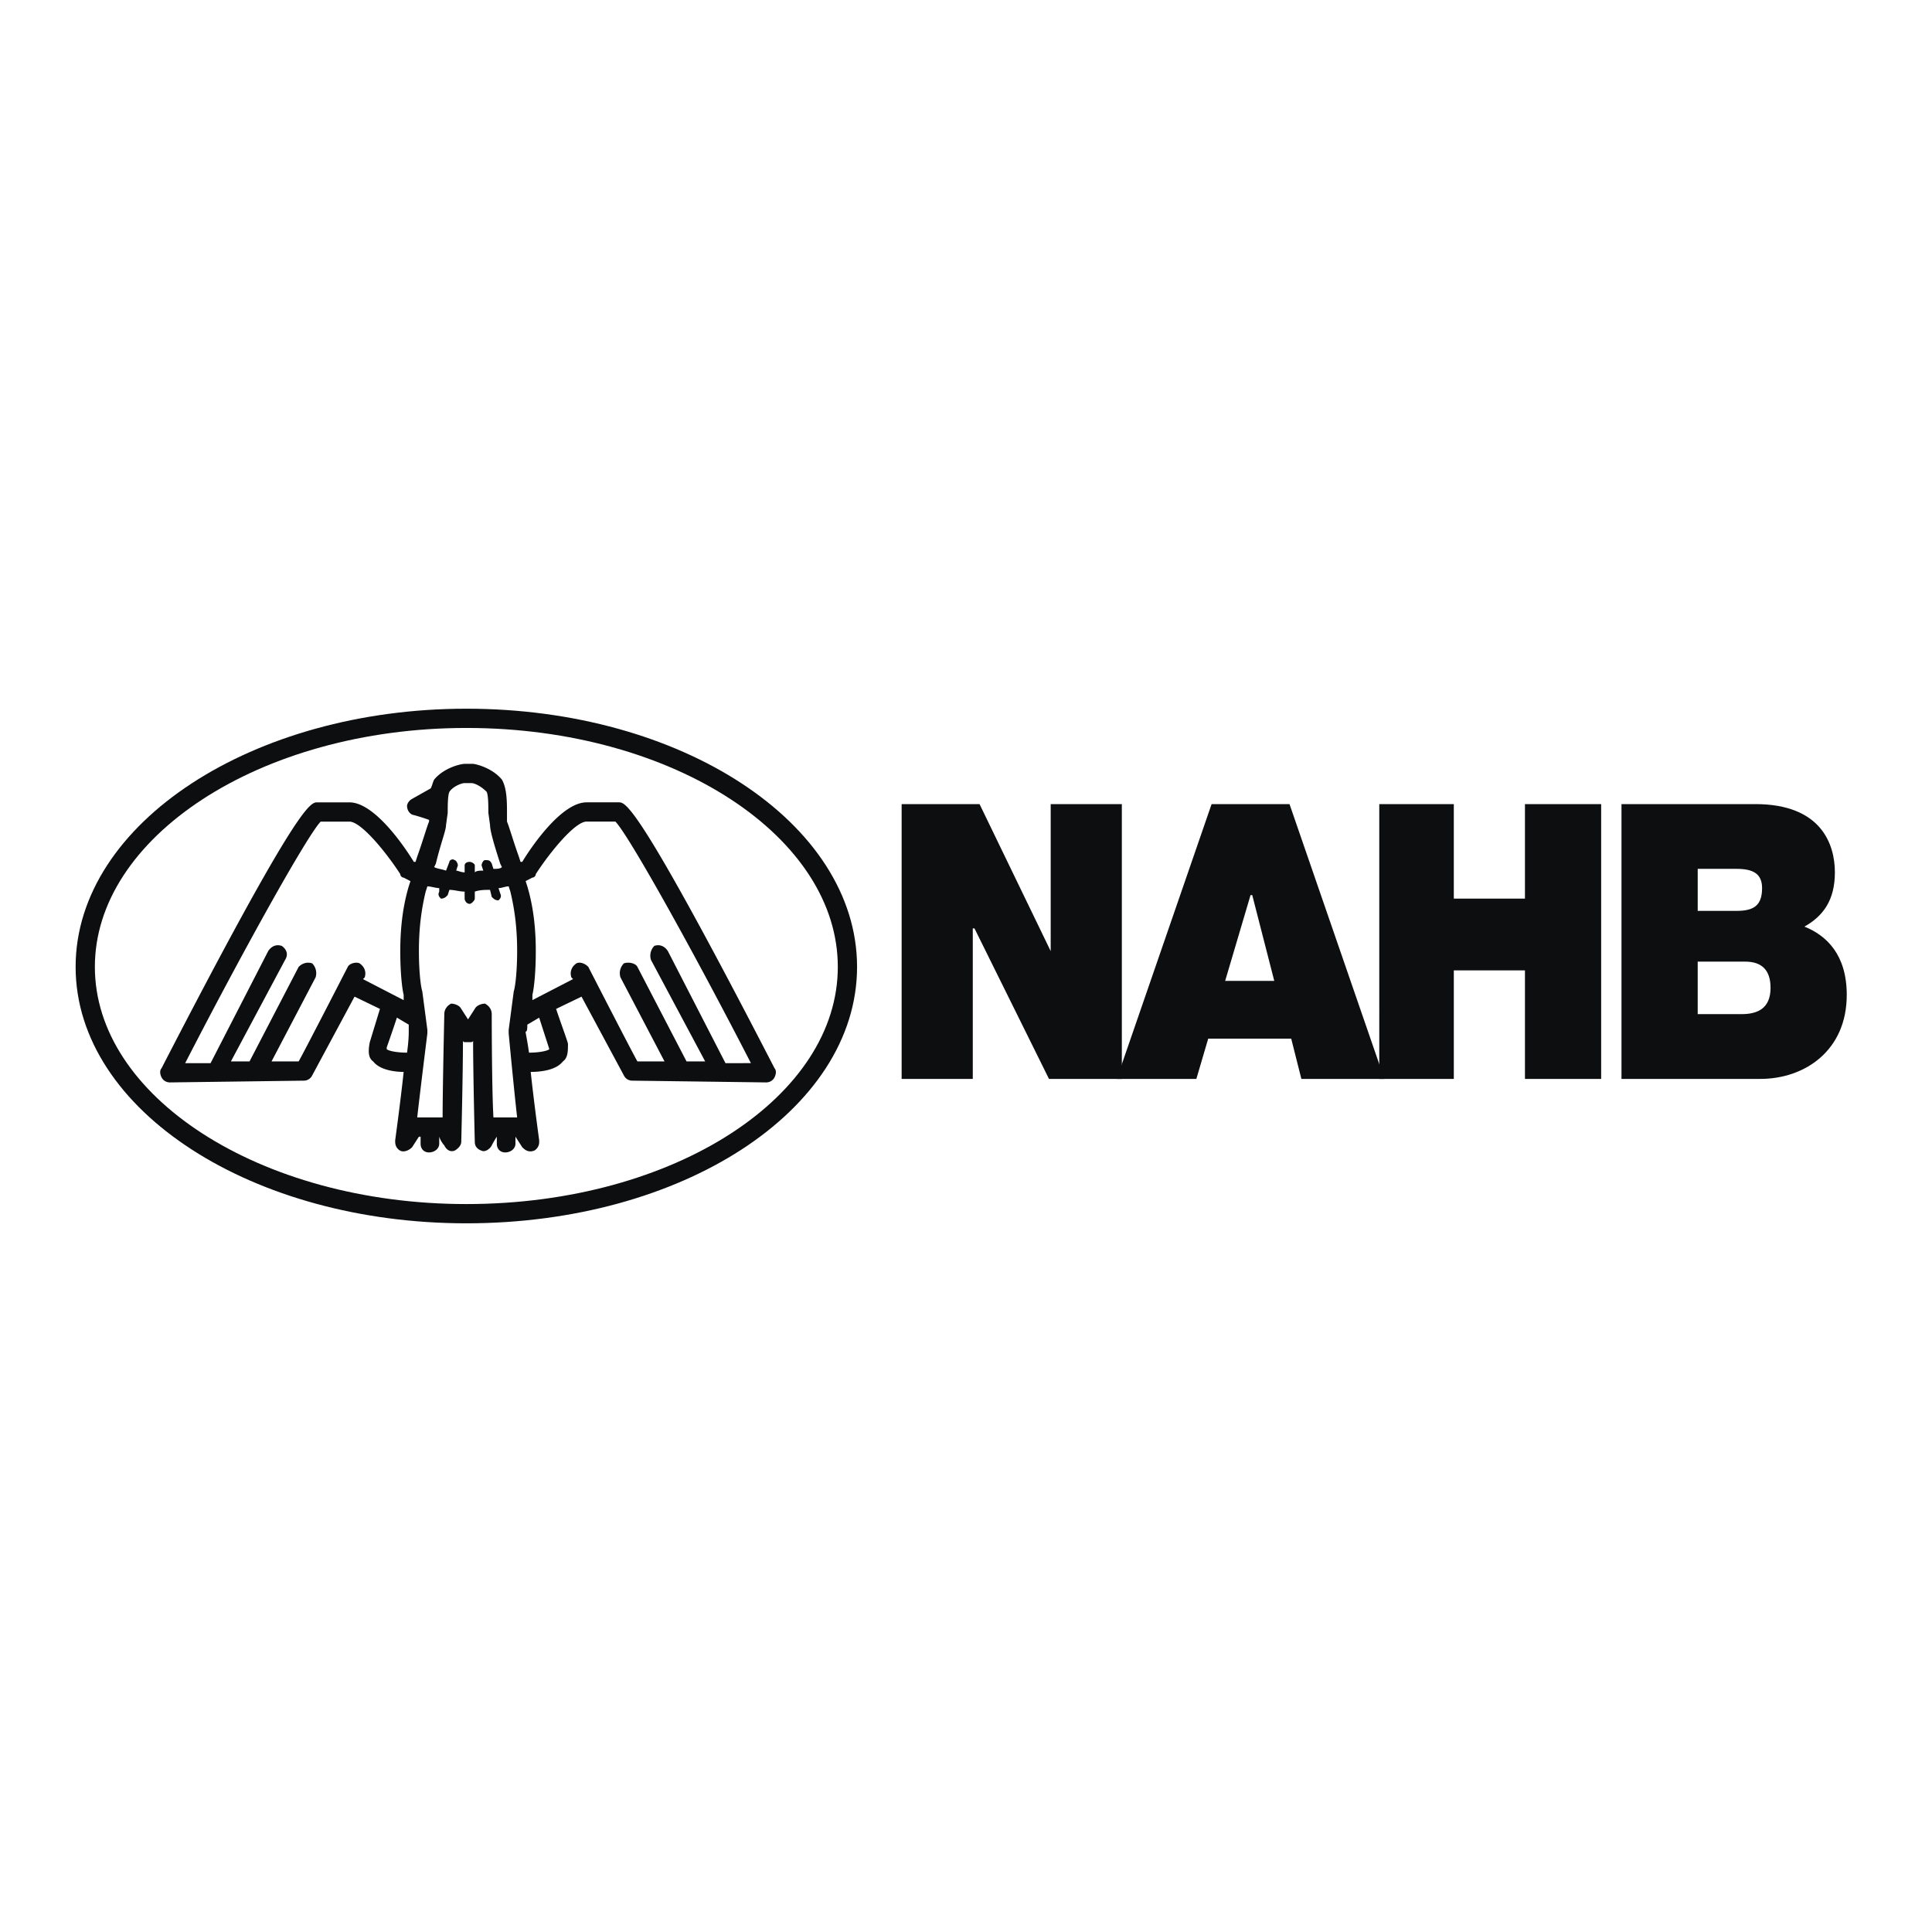 <svg xmlns="http://www.w3.org/2000/svg" width="2500" height="2500" viewBox="0 0 192.756 192.756"><path fill-rule="evenodd" clip-rule="evenodd" fill="#fff" d="M0 0h192.756v192.756H0V0z"/><path fill-rule="evenodd" clip-rule="evenodd" fill="#0c0e0f" d="M89.957 80.225h7.773l7.098 14.669V80.225h7.098v27.418h-7.268l-7.435-15.019h-.168v15.019h-7.098V80.225z"/><path d="M122.234 97.863l2.533-8.558h.17l2.197 8.558h-4.9zm-10.816 9.78h7.943l1.182-4.018h8.281l1.014 4.018h8.281l-9.465-27.418h-7.773l-9.463 27.418z" fill-rule="evenodd" clip-rule="evenodd" fill="#0c0e0f"/><path fill-rule="evenodd" clip-rule="evenodd" fill="#0c0e0f" d="M137.611 80.225h7.436v9.43h7.098v-9.43h7.603v27.418h-7.603V96.814h-7.098v10.829h-7.436V80.225zM169.381 95.941h4.732c1.689 0 2.535.873 2.535 2.619 0 2.096-1.354 2.619-2.873 2.619h-4.395v-5.238h.001zm-7.604 11.702h13.855c4.395 0 8.619-2.795 8.619-8.383 0-4.017-2.027-5.938-4.225-6.811 1.859-1.047 3.041-2.619 3.041-5.413s-1.352-6.811-7.941-6.811h-13.35v27.418h.001zm7.604-20.957h3.887c1.689 0 2.535.524 2.535 1.921 0 1.747-.846 2.271-2.535 2.271h-3.887v-4.192z"/><path d="M84.549 96.466c0 13.622-16.899 24.624-38.022 24.624-20.955 0-38.022-11.002-38.022-24.624 0-13.622 17.068-24.798 38.022-24.798 21.123-.001 38.022 11.176 38.022 24.798z" fill="none" stroke="#0c0e0f" stroke-width="1.921" stroke-miterlimit="2.613"/><path d="M77.283 106.594C63.594 80.05 62.412 80.05 61.735 80.05h-3.21c-2.535 0-5.577 4.541-6.422 5.938h-.169l-.169-.524c-.507-1.396-1.014-3.143-1.183-3.492v-.873c0-1.048 0-2.445-.507-3.318-1.014-1.223-2.704-1.571-2.873-1.571h-.845c-.338 0-2.028.349-3.042 1.571-.169.349-.169.524-.338.873l-1.859 1.048c-.338.175-.507.524-.507.698 0 .35.169.699.507.874.676.175 1.183.349 1.69.524v.175c-.169.349-.676 2.096-1.183 3.492l-.169.524h-.169c-.845-1.397-3.887-5.938-6.421-5.938h-3.211c-.676 0-1.859 0-15.547 26.544-.169.176-.169.525 0 .873.169.35.507.525.845.525l13.35-.176a.925.925 0 0 0 .845-.523l4.225-7.859 2.535 1.223-1.014 3.318c-.169.873-.169 1.572.338 1.922.676.873 2.197 1.047 3.042 1.047-.338 3.145-.845 6.811-.845 6.811v.176c0 .348.169.697.507.873.338.174.845 0 1.183-.35l.676-1.049h.169v.699c0 .523.338.873.845.873.507 0 1.014-.35 1.014-.873v-.699c.169.525.507.873.507.873.169.35.507.699 1.014.525.338-.176.676-.525.676-.873 0 0 .169-6.637.169-10.129 0 .174.169.174.169.174h.507c.169 0 .338 0 .338-.174 0 3.492.169 10.129.169 10.129 0 .348.169.697.676.873.338.174.845-.176 1.014-.525 0 0 .169-.348.507-.873v.699c0 .523.338.873.845.873.507 0 1.014-.35 1.014-.873v-.699l.676 1.049c.338.35.676.523 1.183.35a.968.968 0 0 0 .507-.873v-.176s-.507-3.666-.845-6.811c1.014 0 2.535-.174 3.211-1.047.507-.35.507-1.049.507-1.748 0-.174-.845-2.443-1.183-3.492l2.535-1.223 4.225 7.859c.169.35.507.523.845.523l13.35.176a.927.927 0 0 0 .845-.525c.168-.349.168-.698-.001-.874zM43.485 86.163c.507-2.096 1.014-3.318 1.014-3.842l.169-1.222c0-.699 0-1.747.169-2.096.338-.524 1.183-.874 1.521-.874h.676c.338 0 1.014.35 1.521.874.169.349.169 1.396.169 2.096l.169 1.222c0 .524.338 1.747 1.014 3.842l.169.349c-.169.175-.507.175-.845.175l-.169-.523c-.169-.35-.338-.35-.676-.35-.169 0-.338.35-.338.524l.169.524c-.338 0-.676 0-.845.175v-.699c0-.174-.338-.349-.507-.349-.338 0-.507.175-.507.349v.699c-.338 0-.676-.175-.845-.175l.169-.524c0-.174-.169-.524-.338-.524-.169-.175-.507 0-.507.175l-.338.873c-.507-.175-.845-.175-1.183-.35l.169-.349zm-7.605 9.953c-.338-.175-1.014 0-1.183.35 0 0-4.394 8.558-4.901 9.431h-2.704l4.394-8.383a1.39 1.39 0 0 0-.338-1.397c-.507-.175-1.014 0-1.352.35l-4.9 9.431h-1.859l5.408-10.129c.338-.524.169-1.048-.338-1.397-.507-.175-1.014 0-1.352.524l-5.746 11.176h-2.535c5.746-11.176 12.167-22.703 13.519-24.099h2.873c1.183 0 3.718 3.143 5.07 5.239 0 .175.169.349.338.349l.676.35-.169.523c-.676 2.271-.845 4.541-.845 6.462 0 2.096.169 3.667.338 4.366v.523l-4.056-2.096.169-.174c.169-.525 0-1.049-.507-1.399zm2.704 8.558v-.176s.676-1.92 1.014-2.969l1.183.699v.699c0 .174 0 .873-.169 2.096-1.014 0-1.859-.175-2.028-.349zm10.646 6.81c-.169-2.969-.169-10.305-.169-10.305 0-.523-.338-.873-.676-1.047-.338 0-.845.174-1.014.523l-.676 1.049-.676-1.049c-.169-.35-.676-.523-1.014-.523-.338.174-.676.523-.676 1.047 0 0-.169 7.336-.169 10.305h-2.535c.338-2.969 1.014-8.383 1.014-8.383v-.174-.176l-.507-3.842c-.169-.523-.338-2.096-.338-4.016 0-1.921.169-3.842.676-5.938l.169-.524c.338 0 .845.175 1.183.175v.35c-.169.349 0 .523.169.698.338 0 .507-.175.676-.349l.169-.524c.507 0 1.014.175 1.521.175v.698c0 .175.169.524.507.524.169 0 .507-.349.507-.524v-.698c.507-.175 1.014-.175 1.521-.175l.169.698c.169.175.338.35.676.35.169-.175.338-.35.169-.698l-.169-.524c.338 0 .676-.175 1.014-.175l.169.524c.507 2.095.676 4.017.676 5.938 0 1.92-.169 3.493-.338 4.016l-.507 3.842v.35s.507 5.414.845 8.383l-2.366-.001zm5.577-6.81c0-.176 0 0 0 0-.169.174-1.014.35-2.028.35-.169-1.223-.338-1.922-.338-2.096.169 0 .169-.35.169-.699l1.183-.699 1.014 3.144zm17.574 1.396l-5.745-11.176c-.338-.524-.845-.699-1.352-.524a1.389 1.389 0 0 0-.338 1.397l5.408 10.129h-1.859l-4.901-9.431c-.169-.35-.845-.524-1.352-.35-.338.35-.507.874-.338 1.397l4.394 8.383h-2.704c-.507-.873-4.9-9.431-4.9-9.431-.338-.35-.845-.524-1.183-.35-.507.35-.676.874-.507 1.397l.169.174-4.055 2.096v-.523c.169-.699.338-2.27.338-4.366 0-1.921-.169-4.191-.845-6.462l-.169-.523.676-.35c.169 0 .338-.174.338-.349 1.352-2.096 3.886-5.239 5.07-5.239h2.873c1.352 1.396 7.773 12.923 13.519 24.099-.339.002-1.185.002-2.537.002z" fill-rule="evenodd" clip-rule="evenodd" fill="#0c0e0f"/></svg>